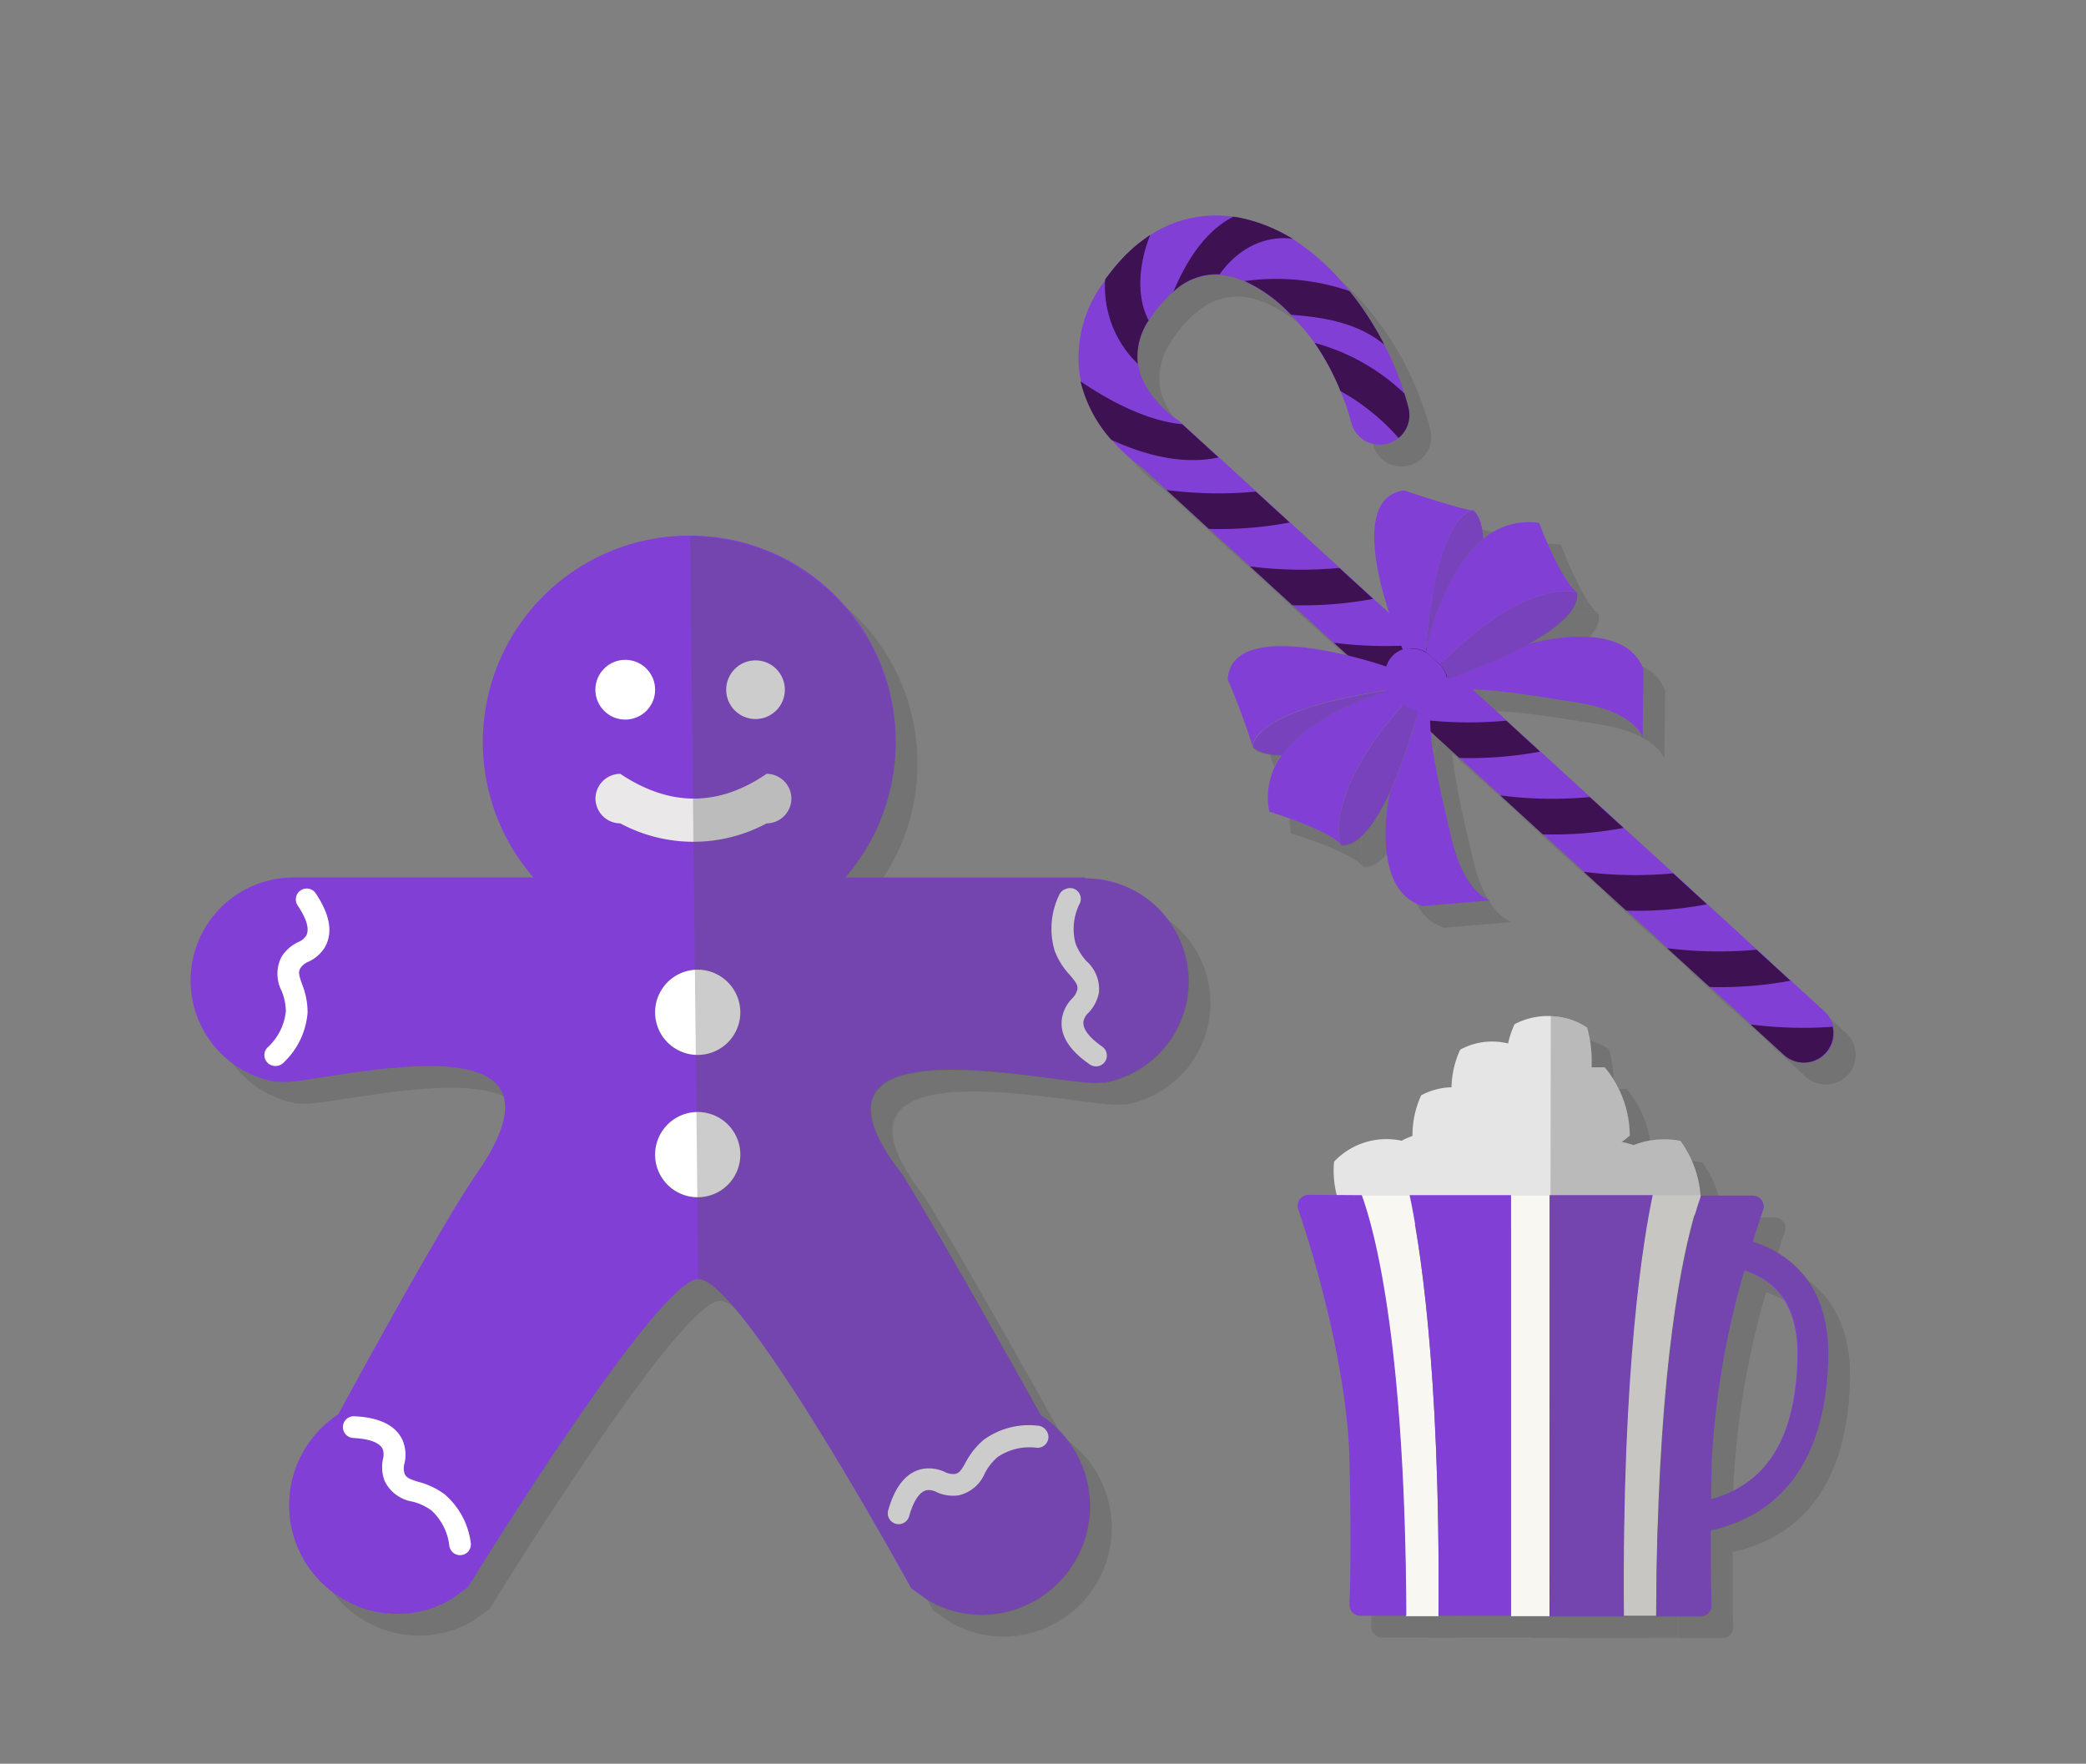 <svg xmlns="http://www.w3.org/2000/svg" viewBox="0 0 192 162.33"><rect x="0" y="0" width="192" height="162.33" fill="#808080" stroke="none"/><g style="isolation:isolate"><g id="baf217fa-8299-4e96-9d37-93e6299c6ff8" data-name="Items You Need"><g style="mix-blend-mode:multiply;opacity:0.1"><path d="M126.21,28.79h0a28.31,28.31,0,0,1,3.2,4.93,27.73,27.73,0,0,1,1.85,4.5h0c.14.44.27.89.38,1.33a2.71,2.71,0,0,1-.91,2.76,2.64,2.64,0,0,1-1.07.54,2.71,2.71,0,0,1-3.3-2,20.44,20.44,0,0,0-1-2.89A22.94,22.94,0,0,0,123,33.56,21.87,21.87,0,0,0,120.83,31h0a13.56,13.56,0,0,0-4.26-3.1,8.4,8.4,0,0,0-1.19-.41,6.16,6.16,0,0,0-1.17-.18A5.72,5.72,0,0,0,110,28.85a8,8,0,0,0-.84.81,12.17,12.17,0,0,0-1.41,1.83,6,6,0,0,0-1,4v0c.41,3,3.56,5.11,3.59,5.13l.2.13,59.37,54.32a2.65,2.65,0,0,1,.83,1.44,2.72,2.72,0,0,1-4.5,2.58l-59.06-54a16.67,16.67,0,0,1-2.83-2.57h0a12.48,12.48,0,0,1-2.84-5.39h0a9.32,9.32,0,0,1-.17-.92,11.6,11.6,0,0,1,2.42-8.45A19.71,19.71,0,0,1,105.11,26a14,14,0,0,1,2.76-2.36h0a11,11,0,0,1,7.63-1.69c.4.06.81.14,1.21.24A15,15,0,0,1,121,24,21.5,21.5,0,0,1,126.21,28.79Z"/><path d="M131.26,38.22h0c.14.44.27.89.38,1.33a2.71,2.71,0,0,1-.91,2.76A20.14,20.14,0,0,0,125.39,38,22.94,22.94,0,0,0,123,33.56,19.12,19.12,0,0,1,131.26,38.22Z"/><path d="M126.21,28.79h0a28.31,28.31,0,0,1,3.2,4.93h0c-2.66-2.21-6.16-2.55-8.58-2.75h0a13.56,13.56,0,0,0-4.26-3.1v0A20.89,20.89,0,0,1,126.21,28.79Z"/><path d="M121,24h0c-.45-.12-4-.58-6.75,3.25A5.72,5.72,0,0,0,110,28.85h0c1.54-3.65,3.4-5.83,5.53-6.91.4.06.81.14,1.21.24A15,15,0,0,1,121,24Z"/><path d="M107.87,23.63c-.42,1-1.74,4.78-.15,7.86a6,6,0,0,0-1,4v0a9.92,9.92,0,0,1-3-7.77A19.71,19.71,0,0,1,105.11,26,14,14,0,0,1,107.87,23.63Z"/><path d="M110.81,41.05l3.35,3.05c-3.37.73-6.93-.27-9.87-1.62h0a12.48,12.48,0,0,1-2.84-5.39C103.46,38.47,107.19,40.7,110.81,41.05Z"/><path d="M117.59,47.25l3.11,2.84a35,35,0,0,1-7.43.59l-3.9-3.58A37.24,37.24,0,0,0,117.59,47.25Z"/><path d="M125.27,54.27l3.11,2.85a35,35,0,0,1-7.43.58l-3.9-3.57A36.72,36.72,0,0,0,125.27,54.27Z"/><path d="M133,61.3l3.12,2.85a34.31,34.31,0,0,1-7.43.58l-3.91-3.57A38,38,0,0,0,133,61.3Z"/><path d="M140.64,68.33l3.11,2.85a35.62,35.62,0,0,1-7.43.58l-3.91-3.58A37.33,37.33,0,0,0,140.64,68.33Z"/><path d="M148.32,75.36l3.11,2.84a35,35,0,0,1-7.43.59l-3.91-3.58A37.33,37.33,0,0,0,148.32,75.36Z"/><path d="M156,82.38l3.11,2.85a34.31,34.31,0,0,1-7.43.58l-3.91-3.57A37.42,37.42,0,0,0,156,82.38Z"/><path d="M163.68,89.41l3.11,2.85a35,35,0,0,1-7.43.58l-3.91-3.57A38,38,0,0,0,163.68,89.41Z"/><path d="M170.68,96.5a2.72,2.72,0,0,1-4.5,2.58l-3.05-2.79A37.88,37.88,0,0,0,170.68,96.5Z"/><path d="M131.91,61.71h.17a2.26,2.26,0,0,1,1.15.34,1.73,1.73,0,0,1,.41.3l.89.83a.74.74,0,0,1,.12.13l0,0,.08.1a.71.71,0,0,1,.1.14s.07.11.11.17,0,.1.08.16l.06.14s0,0,0,0l.06.17c0,.06,0,.12,0,.17a2.48,2.48,0,0,1,0,1,1.17,1.17,0,0,1-.06.2,2.45,2.45,0,0,1-.52.91,2.53,2.53,0,0,1-.87.59,2.58,2.58,0,0,1-.73.16h-.26l-.25,0a2.44,2.44,0,0,1-1.31-.63l-.88-.82a2.5,2.5,0,0,1-.34-.39,2.43,2.43,0,0,1-.31-2.12,2.34,2.34,0,0,1,.53-.91,2.5,2.5,0,0,1,.86-.59h0l.2-.07.25-.06.12,0,.18,0Z"/><path d="M127.56,62.72c1.29.36,2.14.66,2.14.66A2.43,2.43,0,0,0,130,65.5h0l-.27,0c-12.3,1.82-12.45,5-12.44,5.19A63.12,63.12,0,0,0,115,64.53C115.31,59.89,123.56,61.61,127.56,62.72Z"/><path d="M130,65.5c-.38.1-7.17,1.91-10,6-2.21,0-2.67-.74-2.67-.74h0C117.27,70.59,117.24,67.35,130,65.5Z"/><path d="M130,65.5a2.5,2.5,0,0,0,.34.39l.88.82c-7.58,8.59-5.81,13-5.81,13-1.22-1.4-6.58-3-6.58-3A6.52,6.52,0,0,1,120,71.49c2.87-4.08,9.66-5.89,10-6Z"/><path d="M132.54,67.34a56.56,56.56,0,0,1-2.63,7.59h0c-2.61,5.63-4.49,4.81-4.49,4.81s-1.77-4.44,5.81-13A2.4,2.4,0,0,0,132.54,67.34Z"/><path d="M133.78,67.19c-.56,1.75.63,7,1.84,12.06s3.55,5.62,3.55,5.62l-6.23.52c-4.94-1.51-3.08-10.22-3-10.46h0a56.56,56.56,0,0,0,2.63-7.59A2.49,2.49,0,0,0,133.78,67.19Z"/><path d="M131.23,47.14s5.2,1.74,6.35,1.85c-.23,0-3.34.36-4.32,12.76,0,.1,0,.19,0,.28v0h0a2.37,2.37,0,0,0-1.15-.34h-.24l-.18,0-.12,0-.25.06-.2.07h0c0-.06-.36-.87-.8-2.09C128.91,55.88,126.62,47.77,131.23,47.14Z"/><path d="M133.24,62c.07-.39,1.4-7.29,5.28-10.43-.14-2.21-.93-2.61-.93-2.61h0C137.44,49,134.2,49.18,133.24,62Z"/><path d="M133.23,62.05a2,2,0,0,1,.41.31l.89.82c8-8.15,12.59-6.69,12.59-6.69-1.48-1.12-3.46-6.36-3.46-6.36a6.47,6.47,0,0,0-5.14,1.47c-3.88,3.14-5.21,10-5.28,10.43h0Z"/><path d="M135.24,64.44a55.21,55.21,0,0,0,7.39-3.14h0c5.43-3,4.48-4.81,4.48-4.81s-4.55-1.46-12.59,6.69A2.43,2.43,0,0,1,135.24,64.44Z"/><path d="M135.18,65.69c1.7-.67,7,.15,12.16,1s5.85,3.15,5.85,3.15l.08-6.25c-1.84-4.83-10.4-2.37-10.63-2.3h0a55.21,55.21,0,0,1-7.39,3.14A2.52,2.52,0,0,1,135.18,65.69Z"/><path d="M130,65.56c-.38.1-7.17,1.91-10,6-2.21,0-2.67-.74-2.67-.74h0C117.27,70.65,117.24,67.41,130,65.56Z" style="mix-blend-mode:multiply;opacity:0.2"/><path d="M132.54,67.4A56.56,56.56,0,0,1,129.91,75h0c-2.61,5.63-4.49,4.81-4.49,4.81s-1.77-4.44,5.81-13A2.4,2.4,0,0,0,132.54,67.4Z" style="mix-blend-mode:multiply;opacity:0.2"/><path d="M133.24,62.09c.07-.39,1.4-7.29,5.28-10.43-.14-2.21-.93-2.61-.93-2.61h0C137.44,49.05,134.2,49.24,133.24,62.09Z" style="mix-blend-mode:multiply;opacity:0.2"/><path d="M135.24,64.5a55.21,55.21,0,0,0,7.39-3.14h0c5.43-3,4.48-4.81,4.48-4.81s-4.55-1.46-12.59,6.69A2.43,2.43,0,0,1,135.24,64.5Z" style="mix-blend-mode:multiply;opacity:0.2"/></g><path d="M124.21,26.79h0a28.31,28.31,0,0,1,3.2,4.93,27.73,27.73,0,0,1,1.85,4.5h0c.14.44.27.89.38,1.33a2.71,2.71,0,0,1-.91,2.76,2.64,2.64,0,0,1-1.07.54,2.71,2.71,0,0,1-3.3-2,20.44,20.44,0,0,0-1-2.89A22.94,22.94,0,0,0,121,31.56,21.87,21.87,0,0,0,118.83,29h0a13.56,13.56,0,0,0-4.26-3.1,8.4,8.4,0,0,0-1.19-.41,6.16,6.16,0,0,0-1.17-.18A5.72,5.72,0,0,0,108,26.85a8,8,0,0,0-.84.81,12.17,12.17,0,0,0-1.41,1.83,6,6,0,0,0-1,4v0c.41,3,3.56,5.11,3.59,5.13l.2.13,59.37,54.32a2.65,2.65,0,0,1,.83,1.44,2.72,2.72,0,0,1-4.5,2.58l-59.06-54a16.67,16.67,0,0,1-2.83-2.57h0a12.48,12.48,0,0,1-2.84-5.39h0a9.32,9.32,0,0,1-.17-.92,11.6,11.6,0,0,1,2.42-8.45A19.71,19.71,0,0,1,103.11,24a14,14,0,0,1,2.76-2.36h0a11,11,0,0,1,7.63-1.69c.4.06.81.14,1.21.24A15,15,0,0,1,119,22,21.5,21.5,0,0,1,124.21,26.79Z" style="fill:#813fd6"/><path d="M129.26,36.22h0c.14.44.27.89.38,1.33a2.71,2.71,0,0,1-.91,2.76A20.14,20.14,0,0,0,123.39,36,22.94,22.94,0,0,0,121,31.56,19.12,19.12,0,0,1,129.26,36.22Z" style="fill:#3d1152"/><path d="M124.21,26.79h0a28.31,28.31,0,0,1,3.2,4.93h0c-2.66-2.21-6.16-2.55-8.58-2.75h0a13.56,13.56,0,0,0-4.26-3.1v0A20.89,20.89,0,0,1,124.21,26.79Z" style="fill:#3d1152"/><path d="M119,22h0c-.45-.12-4-.58-6.75,3.25A5.72,5.72,0,0,0,108,26.85h0c1.54-3.65,3.4-5.83,5.53-6.91.4.06.81.14,1.21.24A15,15,0,0,1,119,22Z" style="fill:#3d1152"/><path d="M105.87,21.63c-.42,1-1.74,4.78-.15,7.86a6,6,0,0,0-1,4v0a9.92,9.92,0,0,1-3-7.77A19.71,19.71,0,0,1,103.11,24,14,14,0,0,1,105.87,21.63Z" style="fill:#3d1152"/><path d="M108.81,39.05l3.35,3.05c-3.37.73-6.93-.27-9.87-1.62h0a12.48,12.48,0,0,1-2.84-5.39C101.46,36.47,105.19,38.7,108.81,39.05Z" style="fill:#3d1152"/><path d="M115.59,45.25l3.11,2.84a35,35,0,0,1-7.43.59l-3.9-3.58A37.24,37.24,0,0,0,115.59,45.25Z" style="fill:#3d1152"/><path d="M123.27,52.27l3.11,2.85a35,35,0,0,1-7.43.58l-3.9-3.57A36.72,36.72,0,0,0,123.27,52.27Z" style="fill:#3d1152"/><path d="M131,59.3l3.12,2.85a34.31,34.31,0,0,1-7.43.58l-3.91-3.57A38,38,0,0,0,131,59.3Z" style="fill:#3d1152"/><path d="M138.64,66.33l3.11,2.85a35.62,35.62,0,0,1-7.43.58l-3.91-3.58A37.33,37.33,0,0,0,138.64,66.33Z" style="fill:#3d1152"/><path d="M146.32,73.36l3.11,2.84a35,35,0,0,1-7.43.59l-3.91-3.58A37.33,37.33,0,0,0,146.32,73.36Z" style="fill:#3d1152"/><path d="M154,80.38l3.11,2.85a34.31,34.31,0,0,1-7.43.58l-3.91-3.57A37.42,37.42,0,0,0,154,80.38Z" style="fill:#3d1152"/><path d="M161.68,87.41l3.11,2.85a35,35,0,0,1-7.43.58l-3.91-3.57A38,38,0,0,0,161.68,87.41Z" style="fill:#3d1152"/><path d="M168.68,94.5a2.72,2.72,0,0,1-4.5,2.58l-3.05-2.79A37.88,37.88,0,0,0,168.68,94.5Z" style="fill:#3d1152"/><path d="M129.91,59.71h.17a2.26,2.26,0,0,1,1.15.34,1.73,1.73,0,0,1,.41.3l.89.83a.74.74,0,0,1,.12.13l0,0,.08.1a.71.71,0,0,1,.1.14s.07.11.11.17,0,.1.08.16l.06.14v0l.06.17c0,.06,0,.12,0,.17a2.48,2.48,0,0,1,0,1.05,1.17,1.17,0,0,1-.06.2,2.45,2.45,0,0,1-.52.91,2.53,2.53,0,0,1-.87.59,2.58,2.58,0,0,1-.73.16h-.26l-.25,0a2.44,2.44,0,0,1-1.31-.63l-.88-.82a2.5,2.5,0,0,1-.34-.39,2.43,2.43,0,0,1-.31-2.12,2.34,2.34,0,0,1,.53-.91,2.5,2.5,0,0,1,.86-.59h0l.2-.07.25-.06.12,0,.18,0Z" style="fill:#813fd6"/><path d="M125.56,60.72c1.29.36,2.14.66,2.14.66A2.43,2.43,0,0,0,128,63.5h0l-.27,0c-12.3,1.82-12.45,5-12.44,5.19A63.12,63.12,0,0,0,113,62.53C113.31,57.89,121.56,59.61,125.56,60.72Z" style="fill:#813fd6"/><path d="M128,63.5c-.38.1-7.17,1.91-10,6-2.21,0-2.67-.74-2.67-.74h0C115.27,68.59,115.24,65.35,128,63.5Z" style="fill:#813fd6"/><path d="M128,63.5a2.5,2.5,0,0,0,.34.39l.88.82c-7.58,8.59-5.81,13-5.81,13-1.22-1.4-6.58-3-6.58-3A6.52,6.52,0,0,1,118,69.49c2.87-4.08,9.66-5.89,10-6Z" style="fill:#813fd6"/><path d="M130.54,65.34a56.56,56.56,0,0,1-2.63,7.59h0c-2.61,5.63-4.49,4.81-4.49,4.81s-1.77-4.44,5.81-13A2.4,2.4,0,0,0,130.54,65.34Z" style="fill:#813fd6"/><path d="M131.78,65.19c-.56,1.75.63,7,1.84,12.06s3.55,5.62,3.55,5.62l-6.23.52c-4.94-1.51-3.08-10.22-3-10.46h0a56.56,56.56,0,0,0,2.63-7.59A2.49,2.49,0,0,0,131.78,65.19Z" style="fill:#813fd6"/><path d="M129.23,45.14s5.2,1.74,6.35,1.85c-.23,0-3.34.36-4.32,12.76,0,.1,0,.19,0,.28v0h0a2.37,2.37,0,0,0-1.15-.34h-.24l-.18,0-.12,0-.25.06-.2.07h0c0-.06-.36-.87-.8-2.09C126.91,53.88,124.62,45.77,129.23,45.14Z" style="fill:#813fd6"/><path d="M131.24,60c.07-.39,1.4-7.29,5.28-10.43-.14-2.21-.93-2.61-.93-2.61h0C135.44,47,132.2,47.18,131.24,60Z" style="fill:#813fd6"/><path d="M131.23,60.05a2,2,0,0,1,.41.31l.89.82c8-8.15,12.59-6.69,12.59-6.69-1.48-1.12-3.46-6.36-3.46-6.36a6.47,6.47,0,0,0-5.14,1.47c-3.88,3.14-5.21,10-5.28,10.43h0Z" style="fill:#813fd6"/><path d="M133.24,62.44a55.21,55.21,0,0,0,7.39-3.14h0c5.43-3,4.48-4.81,4.48-4.81s-4.55-1.46-12.59,6.69A2.43,2.43,0,0,1,133.24,62.44Z" style="fill:#813fd6"/><path d="M133.18,63.69c1.7-.67,7,.15,12.16,1s5.85,3.15,5.85,3.15l.08-6.25c-1.84-4.83-10.4-2.37-10.63-2.3h0a55.21,55.21,0,0,1-7.39,3.14A2.52,2.52,0,0,1,133.18,63.69Z" style="fill:#813fd6"/><path d="M128,63.56c-.38.1-7.17,1.91-10,6-2.21,0-2.67-.74-2.67-.74h0C115.27,68.65,115.24,65.41,128,63.56Z" style="fill:#545454;mix-blend-mode:multiply;opacity:0.2"/><path d="M130.54,65.4A56.56,56.56,0,0,1,127.91,73h0c-2.61,5.63-4.49,4.81-4.49,4.81s-1.77-4.44,5.81-13A2.4,2.4,0,0,0,130.54,65.4Z" style="fill:#545454;mix-blend-mode:multiply;opacity:0.2"/><path d="M131.24,60.09c.07-.39,1.4-7.29,5.28-10.43-.14-2.21-.93-2.61-.93-2.61h0C135.44,47.05,132.2,47.24,131.24,60.09Z" style="fill:#545454;mix-blend-mode:multiply;opacity:0.2"/><path d="M133.24,62.5a55.21,55.21,0,0,0,7.39-3.14h0c5.43-3,4.48-4.81,4.48-4.81s-4.55-1.46-12.59,6.69A2.43,2.43,0,0,1,133.24,62.5Z" style="fill:#545454;mix-blend-mode:multiply;opacity:0.2"/><g style="mix-blend-mode:multiply;opacity:0.1"><path d="M156.68,107a7.66,7.66,0,0,0-4.32.39,7.45,7.45,0,0,0-1.1-.29c.26-.19.5-.38.75-.59a9.93,9.93,0,0,0-2.3-6.28c-.42,0-.83,0-1.22,0a11.59,11.59,0,0,0-.4-3.66,6.67,6.67,0,0,0-6.68-.31,8,8,0,0,0-.6,1.78,6.13,6.13,0,0,0-4.41.57,8.69,8.69,0,0,0-.8,3.46,6.19,6.19,0,0,0-2.79.74,8.66,8.66,0,0,0-.8,3.74,6.76,6.76,0,0,0-1,.44,6.63,6.63,0,0,0-6.22,1.93,9,9,0,0,0,1.9,6.41,9.06,9.06,0,0,0,4.61-.8.61.61,0,0,0,.07.1,9.1,9.1,0,0,0,3.77-.46c0,.14.08.28.13.42a8.9,8.9,0,0,0,5.55.36.2.2,0,0,1,0,.08,8.94,8.94,0,0,0,6-.6v0a8.91,8.91,0,0,0,5.16.68l.15.21a8.93,8.93,0,0,0,6.41-1.9A9.91,9.91,0,0,0,156.68,107Z"/><path d="M134.4,150.75h-3c-.1-25.06-2.89-35.39-4.1-38.71h4.41C132.55,115.75,134.6,127.61,134.4,150.75Z"/><path d="M127.34,112c1.21,3.32,4,13.65,4.1,38.71h-4.23a1,1,0,0,1-1-1.05c.07-1.76.16-5.87,0-13.36-.28-9.88-4.2-21.48-4.72-23a1.14,1.14,0,0,1-.05-.33,1,1,0,0,1,1-1Z"/><rect x="141.08" y="112.04" width="3.54" height="38.71"/><path d="M131.75,112h9.33v38.71H134.4C134.6,127.61,132.55,115.75,131.75,112Z"/><path d="M158.53,112c-1,2.83-3.2,10.73-3.89,28.46,0,.89-.07,1.8-.1,2.74-.06,2.35-.1,4.84-.11,7.51h-3c-.2-23.14,1.85-35,2.65-38.71Z"/><path d="M151.47,150.75h-6.85V112h9.5C153.32,115.75,151.27,127.61,151.47,150.75Z"/><path d="M164.33,113.05a.88.88,0,0,1-.06.33c-.13.38-.48,1.41-.94,2.9-.23.77-.49,1.66-.77,2.64a77.2,77.2,0,0,0-3,17.42q-.06,2-.09,3.66c0,1,0,2,0,2.84,0,3.51,0,5.7.07,6.86a1,1,0,0,1-1,1.05h-4.06c0-2.67,0-5.16.11-7.51,0-.94.06-1.85.1-2.74.69-17.73,2.86-25.63,3.89-28.46h4.78A1,1,0,0,1,164.33,113.05Z"/><path d="M170.27,127.31c-.38,10.42-5.4,14.36-10.84,15.53,0-.87,0-1.81,0-2.84,5.15-1.39,7.79-5.6,8-12.79.11-3-.62-5.29-2.17-6.74a7,7,0,0,0-2.78-1.55c.28-1,.54-1.87.77-2.64a9.78,9.78,0,0,1,3.89,2.18C169.38,120.48,170.4,123.46,170.27,127.31Z"/><path d="M170.27,127.31c.13-3.85-.89-6.83-3.05-8.85a9.78,9.78,0,0,0-3.89-2.18c.46-1.49.81-2.52.94-2.9a.92.92,0,0,0,.06-.33,1,1,0,0,0-1-1h-4.74a10.47,10.47,0,0,0-1.89-5.08,7.66,7.66,0,0,0-4.32.39,7.45,7.45,0,0,0-1.1-.29c.26-.19.5-.38.75-.59a9.93,9.93,0,0,0-2.3-6.28c-.42,0-.83,0-1.22,0a11.62,11.62,0,0,0-.4-3.66,8.36,8.36,0,0,0-3.37-1.06l-.1,55.33h13.87a1,1,0,0,0,1-1.05c0-1.16-.1-3.35-.07-6.86C164.87,141.67,169.89,137.73,170.27,127.31Zm-10.71,9a77.2,77.2,0,0,1,3-17.42,7,7,0,0,1,2.78,1.55c1.55,1.45,2.28,3.72,2.17,6.74-.25,7.19-2.89,11.4-8,12.79Q159.5,138.32,159.56,136.34Z" style="mix-blend-mode:multiply;opacity:0.3"/></g><path d="M154.68,105a7.66,7.66,0,0,0-4.32.39,7.45,7.45,0,0,0-1.1-.29c.26-.19.5-.38.75-.59a9.93,9.93,0,0,0-2.3-6.28c-.42,0-.83,0-1.22,0a11.59,11.59,0,0,0-.4-3.66,6.67,6.67,0,0,0-6.68-.31,8,8,0,0,0-.6,1.78,6.13,6.13,0,0,0-4.41.57,8.69,8.69,0,0,0-.8,3.46,6.19,6.19,0,0,0-2.79.74,8.66,8.66,0,0,0-.8,3.74,6.76,6.76,0,0,0-1,.44,6.63,6.63,0,0,0-6.22,1.93,9,9,0,0,0,1.9,6.41,9.06,9.06,0,0,0,4.61-.8.61.61,0,0,0,.07.1,9.1,9.1,0,0,0,3.77-.46c0,.14.08.28.13.42a8.9,8.9,0,0,0,5.55.36.2.2,0,0,1,0,.08,8.94,8.94,0,0,0,6-.6v0a8.91,8.91,0,0,0,5.16.68l.15.21a8.93,8.93,0,0,0,6.41-1.9A9.91,9.91,0,0,0,154.68,105Z" style="fill:#e5e5e5"/><path d="M132.4,148.75h-3c-.1-25.06-2.89-35.39-4.1-38.71h4.41C130.55,113.75,132.6,125.61,132.4,148.75Z" style="fill:#f8f7f2"/><path d="M125.34,110c1.21,3.32,4,13.65,4.1,38.71h-4.23a1,1,0,0,1-1-1.05c.07-1.76.16-5.87,0-13.36-.28-9.88-4.2-21.48-4.72-23a1.14,1.14,0,0,1-.05-.33,1,1,0,0,1,1-1Z" style="fill:#813fd6"/><rect x="139.08" y="110.04" width="3.54" height="38.71" style="fill:#f8f7f2"/><path d="M129.75,110h9.33v38.71H132.4C132.6,125.61,130.55,113.75,129.75,110Z" style="fill:#813fd6"/><path d="M156.53,110c-1,2.83-3.2,10.73-3.89,28.46,0,.89-.07,1.8-.1,2.74-.06,2.35-.1,4.84-.11,7.51h-3c-.2-23.14,1.85-35,2.65-38.71Z" style="fill:#f8f7f2"/><path d="M149.47,148.75h-6.85V110h9.5C151.32,113.75,149.27,125.61,149.47,148.75Z" style="fill:#813fd6"/><path d="M162.33,111.05a.88.88,0,0,1-.06.33c-.13.38-.48,1.41-.94,2.9-.23.77-.49,1.66-.77,2.64a77.2,77.2,0,0,0-3,17.42q-.06,2-.09,3.66c0,1,0,2,0,2.84,0,3.51,0,5.7.07,6.86a1,1,0,0,1-1,1.05h-4.06c0-2.67,0-5.16.11-7.51,0-.94.06-1.85.1-2.74.69-17.73,2.86-25.63,3.89-28.46h4.78A1,1,0,0,1,162.33,111.05Z" style="fill:#813fd6"/><path d="M168.27,125.31c-.38,10.42-5.4,14.36-10.84,15.53,0-.87,0-1.81,0-2.84,5.15-1.39,7.79-5.6,8-12.79.11-3-.62-5.29-2.17-6.74a7,7,0,0,0-2.78-1.55c.28-1,.54-1.87.77-2.64a9.78,9.78,0,0,1,3.89,2.18C167.38,118.48,168.4,121.46,168.27,125.31Z" style="fill:#813fd6"/><path d="M168.27,125.31c.13-3.85-.89-6.83-3.05-8.85a9.78,9.78,0,0,0-3.89-2.18c.46-1.49.81-2.52.94-2.9a.92.92,0,0,0,.06-.33,1,1,0,0,0-1-1h-4.74a10.47,10.47,0,0,0-1.89-5.08,7.66,7.66,0,0,0-4.32.39,7.45,7.45,0,0,0-1.1-.29c.26-.19.5-.38.75-.59a9.93,9.93,0,0,0-2.3-6.28c-.42,0-.83,0-1.22,0a11.62,11.62,0,0,0-.4-3.66,8.36,8.36,0,0,0-3.37-1.06l-.1,55.33h13.87a1,1,0,0,0,1-1.05c0-1.16-.1-3.35-.07-6.86C162.87,139.67,167.89,135.73,168.27,125.31Zm-10.71,9a77.2,77.2,0,0,1,3-17.42,7,7,0,0,1,2.78,1.55c1.55,1.45,2.28,3.72,2.17,6.74-.25,7.19-2.89,11.4-8,12.79Q157.5,136.32,157.56,134.34Z" style="fill:#545454;mix-blend-mode:multiply;opacity:0.3"/><g style="mix-blend-mode:multiply;opacity:0.1"><path d="M84.44,70.3a19,19,0,1,1-19-19A18.9,18.9,0,0,1,84.44,70.3Z"/><path d="M101.89,82.76H79.77a19,19,0,0,1-28.59,0H29.06a9.48,9.48,0,0,0-1.77,18.8l.21,0,.25,0c2.85.51,28.93-7.15,18.14,8.44-3.47,5-12.75,22.17-12.75,22.17h0a10,10,0,0,0,5.4,18.37,9.83,9.83,0,0,0,4.94-1.32h0l1.57-1.11S62.3,120,66.22,119.72s19.65,28.47,19.65,28.47l1.58,1.11h0a9.82,9.82,0,0,0,4.93,1.32,10,10,0,0,0,5.41-18.37h0s-8.63-15.55-12.75-22.17c-11.65-14.9,15.3-7.93,18.14-8.44l.26,0,.21,0a9.48,9.48,0,0,0-1.77-18.8ZM66.22,112.21a3.93,3.93,0,1,1,3.92-3.93A3.92,3.92,0,0,1,66.22,112.21Zm0-13.1a3.93,3.93,0,1,1,3.92-3.94A3.93,3.93,0,0,1,66.22,99.11Z"/><circle cx="59.55" cy="65.48" r="2.75"/><circle cx="71.54" cy="65.48" r="2.7"/><path d="M70.14,95.17a3.92,3.92,0,1,1-3.92-3.92A3.93,3.93,0,0,1,70.14,95.17Z"/><path d="M70.14,108.28a3.92,3.92,0,1,1-3.92-3.93A3.92,3.92,0,0,1,70.14,108.28Z"/><path d="M27.34,100.11a1,1,0,0,1-.73-1.69,5.22,5.22,0,0,0,1.7-3.34,5.09,5.09,0,0,0-.39-1.88,3.42,3.42,0,0,1,0-3.15,3.67,3.67,0,0,1,1.52-1.34,1.56,1.56,0,0,0,.72-.56c.45-.73-.17-1.93-.76-2.81a1,1,0,0,1,1.66-1.12c1.33,2,1.61,3.65.82,5a3.47,3.47,0,0,1-1.48,1.29,1.58,1.58,0,0,0-.75.6c-.21.35-.14.64.15,1.47a6.89,6.89,0,0,1,.51,2.6,7.07,7.07,0,0,1-2.25,4.66A1,1,0,0,1,27.34,100.11Z"/><path d="M100.12,83.81a1,1,0,0,1,.75,0,1,1,0,0,1,.53,1.31,5.19,5.19,0,0,0-.38,3.72,5.07,5.07,0,0,0,1,1.61,3.42,3.42,0,0,1,1.14,2.94,3.71,3.71,0,0,1-.94,1.8,1.51,1.51,0,0,0-.47.78c-.15.84.85,1.74,1.72,2.35a1,1,0,0,1,.25,1.39,1,1,0,0,1-1.39.25c-2-1.37-2.82-2.82-2.55-4.33a3.42,3.42,0,0,1,.92-1.74,1.7,1.7,0,0,0,.48-.82c.07-.41-.11-.66-.68-1.33a6.79,6.79,0,0,1-1.4-2.23,7.1,7.1,0,0,1,.42-5.17A1,1,0,0,1,100.12,83.81Z"/><path d="M45.15,144.73a1,1,0,0,1-.64.39,1,1,0,0,1-1.15-.82A5.21,5.21,0,0,0,41.69,141a5,5,0,0,0-1.75-.8,3.45,3.45,0,0,1-2.53-1.88,3.59,3.59,0,0,1-.17-2,1.6,1.6,0,0,0,0-.91c-.33-.79-1.66-1-2.72-1.06a1,1,0,0,1,.09-2c2.38.11,3.89.88,4.48,2.29a3.43,3.43,0,0,1,.15,2,1.67,1.67,0,0,0,0,1c.16.37.45.49,1.28.75a7,7,0,0,1,2.39,1.13A7.08,7.08,0,0,1,45.33,144,1,1,0,0,1,45.15,144.73Z"/><path d="M98.26,133.61a1,1,0,0,1,.24.71,1,1,0,0,1-1.06.93,5.24,5.24,0,0,0-3.64.87,5.08,5.08,0,0,0-1.17,1.51,3.43,3.43,0,0,1-2.41,2,3.65,3.65,0,0,1-2-.29,1.53,1.53,0,0,0-.89-.19c-.84.14-1.36,1.38-1.65,2.4a1,1,0,0,1-1.93-.54c.65-2.29,1.74-3.58,3.26-3.83a3.47,3.47,0,0,1,1.94.29,1.68,1.68,0,0,0,.94.19c.4-.07.58-.32,1-1.08a6.92,6.92,0,0,1,1.65-2.06,7.07,7.07,0,0,1,5-1.3A1,1,0,0,1,98.26,133.61Z"/><path d="M72.56,77.78a14.23,14.23,0,0,1-13.47,0,2.29,2.29,0,0,1-2.28-2.28h0a2.29,2.29,0,0,1,2.28-2.28c4.61,3.08,9.1,3,13.47,0a2.29,2.29,0,0,1,2.28,2.28h0A2.29,2.29,0,0,1,72.56,77.78Z"/><path d="M101.94,82.81H79.81A19,19,0,0,0,65.52,51.38l.75,68.38c3.92-.26,19.65,28.47,19.65,28.47l1.57,1.11,0,0a9.85,9.85,0,0,0,4.94,1.31,10,10,0,0,0,5.41-18.36l0,0s-8.63-15.55-12.75-22.16c-11.65-14.9,15.3-7.94,18.14-8.45l.25,0,.21,0a9.48,9.48,0,0,0-1.76-18.8Z" style="mix-blend-mode:multiply;opacity:0.3"/></g><path d="M82.44,68.3a19,19,0,1,1-19-19A18.9,18.9,0,0,1,82.44,68.3Z" style="fill:#813fd6"/><path d="M99.89,80.76H77.77a19,19,0,0,1-28.59,0H27.06a9.48,9.48,0,0,0-1.77,18.8l.21,0,.25,0c2.85.51,28.93-7.15,18.14,8.44-3.47,5-12.75,22.17-12.75,22.17h0a10,10,0,0,0,5.4,18.37,9.83,9.83,0,0,0,4.94-1.32h0l1.57-1.11S60.3,118,64.22,117.72s19.65,28.47,19.65,28.47l1.58,1.11h0a9.82,9.82,0,0,0,4.93,1.32,10,10,0,0,0,5.41-18.37h0s-8.63-15.55-12.75-22.17c-11.65-14.9,15.3-7.93,18.14-8.44l.26,0,.21,0a9.48,9.48,0,0,0-1.77-18.8ZM64.22,110.21a3.93,3.93,0,1,1,3.92-3.93A3.92,3.92,0,0,1,64.22,110.21Zm0-13.1a3.93,3.93,0,1,1,3.92-3.94A3.93,3.93,0,0,1,64.22,97.11Z" style="fill:#813fd6"/><circle cx="57.55" cy="63.48" r="2.75" style="fill:#fff"/><circle cx="69.54" cy="63.48" r="2.7" style="fill:#fff"/><path d="M68.14,93.17a3.92,3.92,0,1,1-3.92-3.92A3.93,3.93,0,0,1,68.14,93.17Z" style="fill:#fff"/><path d="M68.14,106.28a3.92,3.92,0,1,1-3.92-3.93A3.92,3.92,0,0,1,68.14,106.28Z" style="fill:#fff"/><path d="M25.34,98.11a1,1,0,0,1-.73-1.69,5.22,5.22,0,0,0,1.7-3.34,5.09,5.09,0,0,0-.39-1.88,3.42,3.42,0,0,1,0-3.15,3.67,3.67,0,0,1,1.52-1.34,1.56,1.56,0,0,0,.72-.56c.45-.73-.17-1.93-.76-2.81a1,1,0,0,1,1.66-1.12c1.33,2,1.61,3.65.82,5a3.47,3.47,0,0,1-1.48,1.29,1.58,1.58,0,0,0-.75.6c-.21.35-.14.64.15,1.47a6.89,6.89,0,0,1,.51,2.6,7.07,7.07,0,0,1-2.25,4.66A1,1,0,0,1,25.34,98.11Z" style="fill:#fff"/><path d="M98.12,81.81a1,1,0,0,1,.75,0,1,1,0,0,1,.53,1.31A5.19,5.19,0,0,0,99,86.85a5.07,5.07,0,0,0,1,1.61,3.42,3.42,0,0,1,1.14,2.94,3.71,3.71,0,0,1-.94,1.8,1.51,1.51,0,0,0-.47.78c-.15.84.85,1.74,1.72,2.35a1,1,0,0,1,.25,1.39,1,1,0,0,1-1.39.25c-2-1.37-2.82-2.82-2.55-4.33a3.42,3.42,0,0,1,.92-1.74,1.7,1.7,0,0,0,.48-.82c.07-.41-.11-.66-.68-1.33a6.79,6.79,0,0,1-1.4-2.23,7.1,7.1,0,0,1,.42-5.17A1,1,0,0,1,98.12,81.81Z" style="fill:#fff"/><path d="M43.15,142.73a1,1,0,0,1-.64.39,1,1,0,0,1-1.15-.82A5.21,5.21,0,0,0,39.69,139a5,5,0,0,0-1.75-.8,3.45,3.45,0,0,1-2.53-1.88,3.59,3.59,0,0,1-.17-2,1.6,1.6,0,0,0,0-.91c-.33-.79-1.66-1-2.72-1.06a1,1,0,0,1,.09-2c2.38.11,3.89.88,4.48,2.29a3.43,3.43,0,0,1,.15,2,1.67,1.67,0,0,0,0,1c.16.37.45.49,1.28.75a7,7,0,0,1,2.39,1.13A7.08,7.08,0,0,1,43.33,142,1,1,0,0,1,43.15,142.73Z" style="fill:#fff"/><path d="M96.26,131.61a1,1,0,0,1,.24.71,1,1,0,0,1-1.06.93,5.24,5.24,0,0,0-3.64.87,5.08,5.08,0,0,0-1.17,1.51,3.43,3.43,0,0,1-2.41,2,3.65,3.65,0,0,1-2-.29,1.53,1.53,0,0,0-.89-.19c-.84.14-1.36,1.38-1.65,2.4a1,1,0,0,1-1.93-.54c.65-2.29,1.74-3.58,3.26-3.83a3.47,3.47,0,0,1,1.94.29,1.68,1.68,0,0,0,.94.19c.4-.07.58-.32,1-1.08a6.92,6.92,0,0,1,1.65-2.06,7.07,7.07,0,0,1,5-1.3A1,1,0,0,1,96.26,131.61Z" style="fill:#fff"/><path d="M70.56,75.78a14.23,14.23,0,0,1-13.47,0,2.29,2.29,0,0,1-2.28-2.28h0a2.29,2.29,0,0,1,2.28-2.28c4.61,3.08,9.1,3,13.47,0a2.29,2.29,0,0,1,2.28,2.28h0A2.29,2.29,0,0,1,70.56,75.78Z" style="fill:#eae8e8"/><path d="M99.94,80.81H77.81A19,19,0,0,0,63.52,49.38l.75,68.38c3.92-.26,19.65,28.47,19.65,28.47l1.57,1.11,0,0a9.85,9.85,0,0,0,4.94,1.31,10,10,0,0,0,5.41-18.36l0,0s-8.63-15.55-12.75-22.16c-11.65-14.9,15.3-7.94,18.14-8.45l.25,0,.21,0a9.48,9.48,0,0,0-1.76-18.8Z" style="fill:#545454;mix-blend-mode:multiply;opacity:0.3"/></g></g></svg>